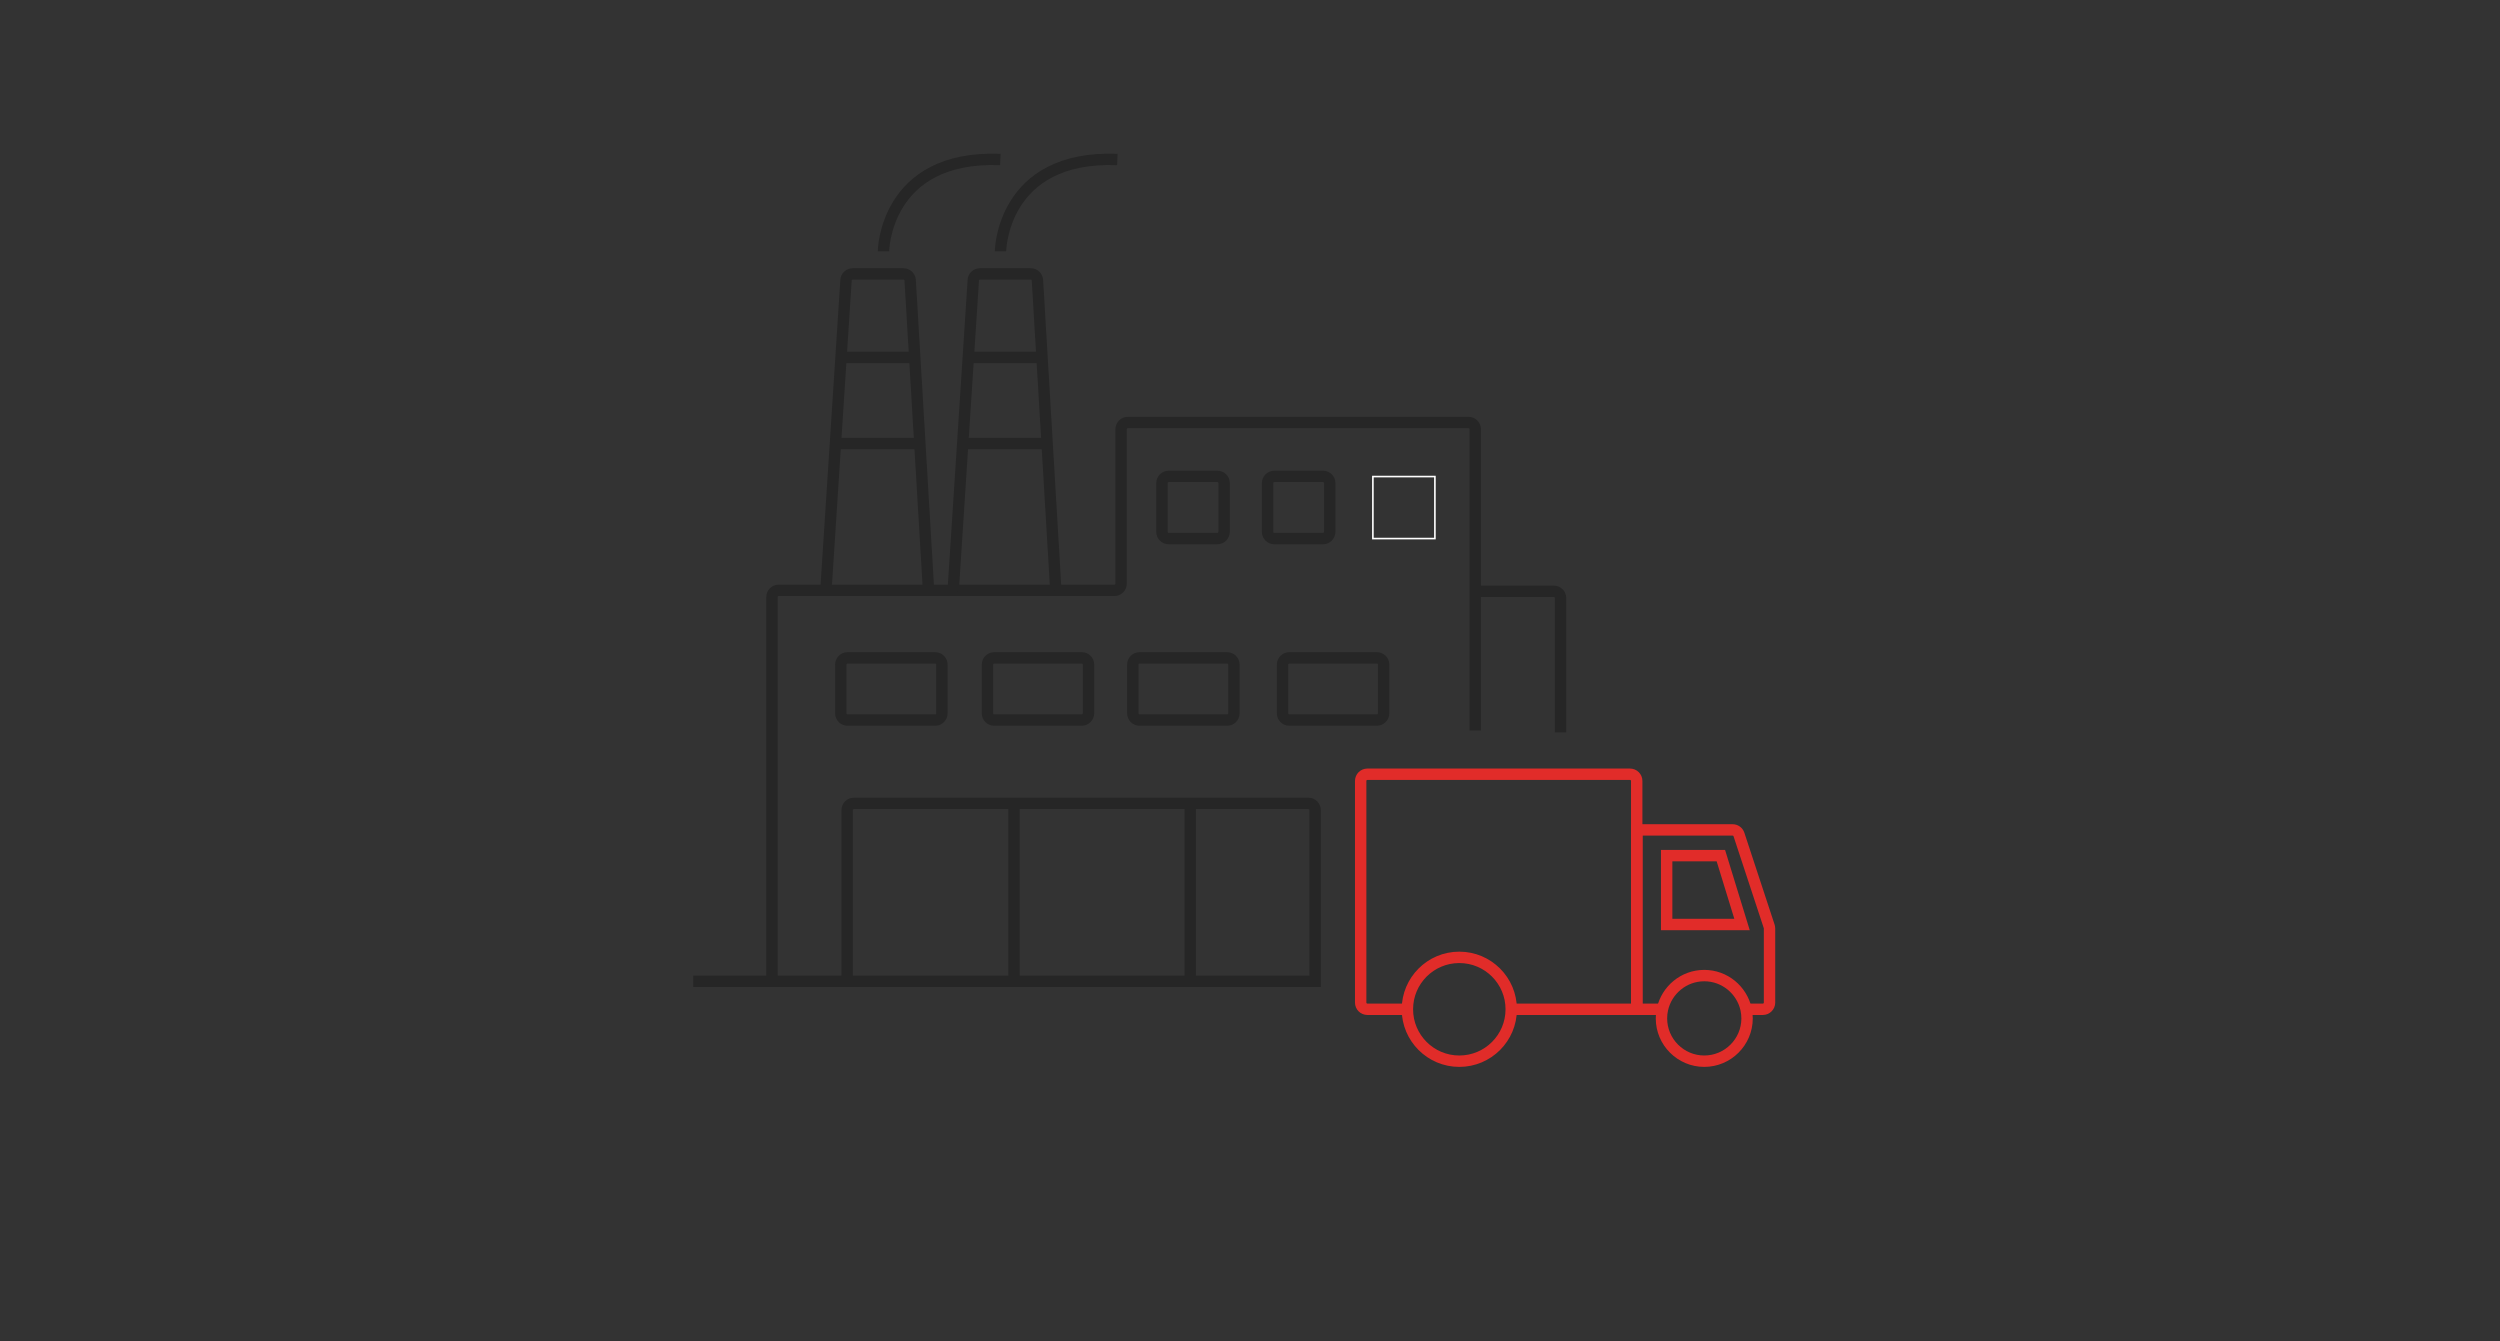 <?xml version="1.0" encoding="UTF-8"?> <svg xmlns="http://www.w3.org/2000/svg" xmlns:xlink="http://www.w3.org/1999/xlink" version="1.1" id="Слой_1" x="0px" y="0px" viewBox="0 0 1536 824" style="enable-background:new 0 0 1536 824;" xml:space="preserve"><rect x="0" y="0" width="1536" height="824" fill="#333333" stroke="none"/> <style type="text/css"> .st0{fill:none;stroke:#262626;stroke-width:7;stroke-miterlimit:10;} .st1{fill:none;stroke:#FFFFFF;stroke-miterlimit:10;} .st2{fill:none;stroke:#E12C29;stroke-width:7;stroke-miterlimit:10;} </style> <path class="st0" d="M425.9,602.9H808V497.7c0-2.2-1.8-4.1-4.1-4.1H524.6c-2.2,0-4.1,1.8-4.1,4.1v105.2"></path> <line class="st0" x1="623" y1="493.6" x2="623" y2="602.9"></line> <path class="st0" d="M474.3,602.9V366.8c0-2.2,1.8-4.1,4.1-4.1h206.3c2.2,0,4.1-1.8,4.1-4.1v-94.9c0-2.2,1.8-4.1,4.1-4.1h209.4 c2.2,0,4.1,1.8,4.1,4.1v185.1"></path> <line class="st0" x1="731.3" y1="493.6" x2="731.3" y2="602.9"></line> <path class="st0" d="M958.8,450v-82.6c0-2.2-1.8-4.1-4.1-4.1h-48.5"></path> <path class="st0" d="M507.4,363.3l12.4-191.2c0.1-2.1,1.9-3.8,4.1-3.8h31.2c2.2,0,3.9,1.7,4.1,3.8l11.3,190.6"></path> <path class="st0" d="M585.6,363.3L598,172.1c0.1-2.1,1.9-3.8,4.1-3.8h31.2c2.2,0,3.9,1.7,4.1,3.8l11.3,190.6"></path> <path class="st0" d="M542.8,154.4c0,0,0.7-59.2,71.8-56.4"></path> <path class="st0" d="M614.7,154.4c0,0,0.7-59.2,71.8-56.4"></path> <line class="st0" x1="516.7" y1="219.6" x2="562" y2="219.6"></line> <line class="st0" x1="513.3" y1="272.5" x2="565.1" y2="272.5"></line> <line class="st0" x1="594.8" y1="219.6" x2="640.1" y2="219.6"></line> <line class="st0" x1="591.4" y1="272.5" x2="643.2" y2="272.5"></line> <path class="st0" d="M748,330.9h-30c-2.2,0-4.1-1.8-4.1-4.1v-30c0-2.2,1.8-4.1,4.1-4.1h30c2.2,0,4.1,1.8,4.1,4.1v30 C752,329.1,750.2,330.9,748,330.9z"></path> <path class="st0" d="M574.6,442.4h-53.9c-2.2,0-4.1-1.8-4.1-4.1v-30c0-2.2,1.8-4.1,4.1-4.1h53.9c2.2,0,4.1,1.8,4.1,4.1v30 C578.7,440.5,576.9,442.4,574.6,442.4z"></path> <path class="st0" d="M664.7,442.4h-53.9c-2.2,0-4.1-1.8-4.1-4.1v-30c0-2.2,1.8-4.1,4.1-4.1h53.9c2.2,0,4.1,1.8,4.1,4.1v30 C668.7,440.5,666.9,442.4,664.7,442.4z"></path> <path class="st0" d="M754,442.4h-53.9c-2.2,0-4.1-1.8-4.1-4.1v-30c0-2.2,1.8-4.1,4.1-4.1H754c2.2,0,4.1,1.8,4.1,4.1v30 C758.1,440.5,756.3,442.4,754,442.4z"></path> <path class="st0" d="M846,442.4h-53.9c-2.2,0-4.1-1.8-4.1-4.1v-30c0-2.2,1.8-4.1,4.1-4.1H846c2.2,0,4.1,1.8,4.1,4.1v30 C850.1,440.5,848.2,442.4,846,442.4z"></path> <path class="st0" d="M812.9,330.9h-30c-2.2,0-4.1-1.8-4.1-4.1v-30c0-2.2,1.8-4.1,4.1-4.1h30c2.2,0,4.1,1.8,4.1,4.1v30 C816.9,329.1,815.1,330.9,812.9,330.9z"></path> <rect x="843.5" y="292.8" class="st1" width="38.1" height="38.1"></rect> <path class="st2" d="M864.7,620.1h-24.6c-2.2,0-4.1-1.8-4.1-4.1V479.8c0-2.2,1.8-4.1,4.1-4.1h161.4c2.2,0,4.1,1.8,4.1,4.1v140.3 h-77.2"></path> <path class="st2" d="M1021.5,620.1h-15.8V509.9h58.8c1.8,0,3.3,1.1,3.9,2.8l18.6,56.5c0.1,0.4,0.2,0.8,0.2,1.3V616 c0,2.2-1.8,4.1-4.1,4.1h-10.2"></path> <polygon class="st2" points="1024,525.7 1024,568 1070.3,568 1057.3,525.7 "></polygon> <circle class="st2" cx="896.6" cy="620.1" r="31.9"></circle> <path class="st2" d="M1073.4,625.7c0,14.5-11.8,26.3-26.3,26.3s-26.3-11.8-26.3-26.3c0-1.9,0.2-3.8,0.6-5.6 c2.6-11.8,13.1-20.7,25.7-20.7c12.6,0,23.1,8.9,25.7,20.7C1073.2,621.9,1073.4,623.8,1073.4,625.7z"></path> </svg> 